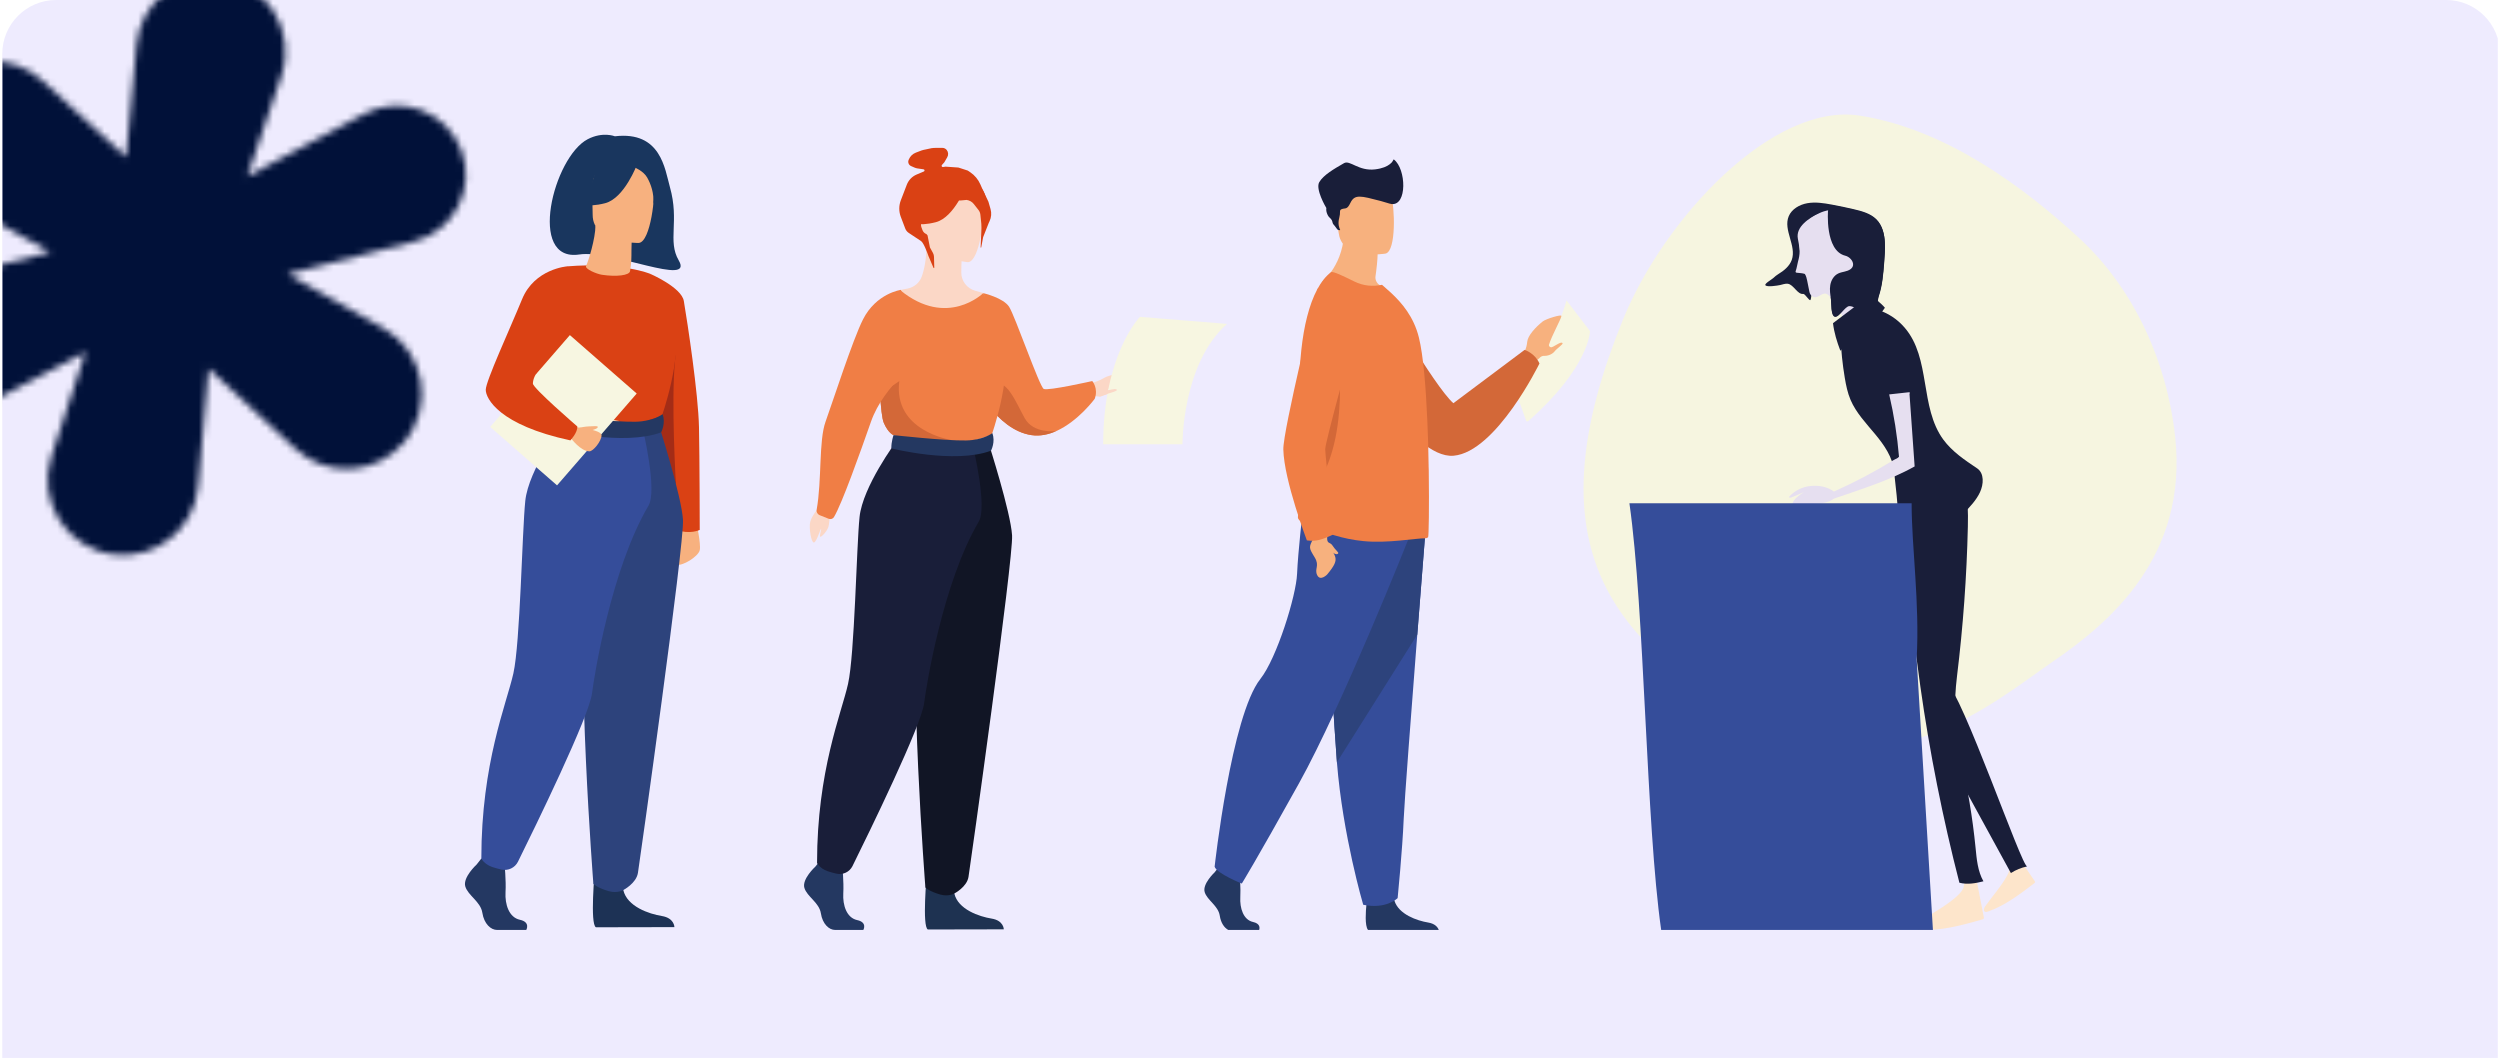 <svg width="371" height="157" viewBox="0 0 371 157" fill="none" xmlns="http://www.w3.org/2000/svg">
<g clip-path="url(#clip0_19187_141578)">
<rect width="370.67" height="157" fill="#EEEBFE"/>
<mask id="mask0_19187_141578" style="mask-type:alpha" maskUnits="userSpaceOnUse" x="-20" y="-4" width="90" height="87">
<path d="M29.397 72.183C28.839 78.495 23.154 83.082 16.867 82.292V82.292C9.898 81.417 5.453 74.408 7.632 67.731L16.169 41.574C16.95 39.179 17.463 36.705 17.696 34.197L20.259 6.639C20.835 0.447 26.396 -4.056 32.573 -3.333V-3.333C39.572 -2.514 44.035 4.549 41.772 11.222L33.547 35.468C32.733 37.868 32.209 40.356 31.985 42.881L29.397 72.183ZM59.901 65.694C55.785 70.491 48.509 70.913 43.866 66.623L22.252 46.654C20.383 44.927 18.314 43.429 16.089 42.194L-6.429 29.688C-12.524 26.304 -13.965 18.172 -9.405 12.899V12.899C-5.357 8.218 1.757 7.803 6.322 11.981L26.72 30.654C28.608 32.382 30.687 33.891 32.916 35.15L56.924 48.719C63.041 52.177 64.476 60.361 59.901 65.694V65.694ZM-4.511 61.31C-9.94 64.168 -16.647 61.652 -18.857 55.929V55.929C-21.073 50.188 -17.77 43.802 -11.804 42.293L18.593 34.603C21.53 33.861 24.366 32.763 27.037 31.335L54.058 16.892C59.485 13.992 66.226 16.497 68.442 22.237V22.237C70.65 27.956 67.374 34.32 61.437 35.846L31.372 43.574C28.52 44.307 25.764 45.37 23.159 46.741L-4.511 61.31Z" fill="#FE9C3E"/>
</mask>
<g mask="url(#mask0_19187_141578)">
<rect x="-52.742" y="-6.207" width="210.683" height="89.725" fill="#011139"/>
</g>
<g clip-path="url(#clip1_19187_141578)">
<path d="M275.986 17.159C288.891 19.172 300.515 27.944 308.525 35.312C316.534 42.672 321.551 53.449 322.793 64.805C324.733 82.623 313.011 92.451 304.614 98.201C295.62 104.369 280.199 117.896 259.815 106.708C236.885 94.123 228.14 78.658 240.856 47.411C246.956 32.41 263.073 15.146 275.986 17.159Z" fill="#F6F5E0"/>
</g>
<g clip-path="url(#clip2_19187_141578)">
<path d="M232.464 44.576L235.952 49.128C235.952 49.128 235.931 54.406 226.813 62.483C226.717 62.568 226.57 62.558 226.485 62.461L224.75 57.553C224.75 57.553 230.598 51.704 232.464 44.574V44.576Z" fill="#F7F6E1"/>
<path d="M160.877 58.091C160.877 58.091 162.705 59.144 163.563 58.769C164.421 58.393 166.196 58.07 165.917 57.824C165.639 57.578 164.656 58.014 164.471 57.877C164.286 57.739 165.676 56.727 166.096 56.487C166.518 56.245 167.563 55.781 167.424 55.581C167.286 55.382 165.016 55.376 163.79 56.119C162.564 56.862 160.727 57.139 160.727 57.139L160.877 58.091Z" fill="#FBD7C6"/>
<path d="M145.086 57.718C145.086 57.718 145.718 58.975 146.867 60.423C148.252 62.163 150.386 64.174 153.066 64.571C154.346 64.76 155.597 64.484 156.748 63.971C156.752 63.971 156.752 63.971 156.752 63.971C160.007 62.521 162.455 59.185 162.455 59.185C163.03 57.613 162.091 56.548 162.091 56.548C162.091 56.548 155.518 58.033 154.892 57.718C154.265 57.404 150.614 46.844 149.746 45.517C148.876 44.189 145.913 43.5 145.913 43.5L145.086 57.718Z" fill="#F07E45"/>
<path d="M146.863 60.424C148.247 62.164 150.382 64.175 153.061 64.571C154.342 64.761 155.593 64.484 156.744 63.971C156.617 63.989 153.366 64.391 152.07 62.065C150.748 59.69 149.319 55.92 147.356 57.178C146.51 57.72 146.547 59.069 146.863 60.424Z" fill="#D36838"/>
<path d="M120.985 128.621C120.985 128.621 118.98 130.458 119.371 131.764C119.762 133.069 121.573 133.939 121.818 135.536C122.062 137.131 123.04 138.002 123.921 138.002H128.118C128.118 138.002 128.766 136.879 127.201 136.541C125.635 136.202 125.045 134.327 125.143 132.587C125.242 130.847 124.997 128.526 124.997 128.526L121.671 127.752L120.987 128.623L120.985 128.621Z" fill="#243861"/>
<path d="M137.536 129.719C137.536 129.719 136.815 137.503 137.694 137.936L148.962 137.913C148.962 137.913 148.962 136.607 147.151 136.318C145.341 136.028 142.161 134.964 141.624 132.595C141.086 130.226 137.534 129.719 137.534 129.719H137.536Z" fill="#1E3251"/>
<path d="M129.508 73.082C131.827 67.994 133.246 66.535 132.974 64.955C132.772 63.781 133.588 43.043 133.588 43.043C133.863 42.959 134.415 42.884 134.715 42.82C135.666 42.613 136.454 41.961 136.78 41.063C137.176 39.981 137.49 38.384 137.482 36.385L137.779 36.443L142.773 37.41C142.773 37.41 142.659 38.947 142.655 40.397C142.655 40.408 142.655 40.42 142.655 40.434C142.649 41.692 143.492 42.803 144.728 43.151C145.358 43.329 145.908 43.482 145.908 43.482C145.908 43.482 147.741 48.605 148.092 53.865C148.443 59.128 144.756 61.413 148.119 71.929C151.553 82.668 128.224 75.896 129.504 73.084L129.508 73.082Z" fill="#FBD7C6"/>
<path d="M143.655 38.91C143.655 38.91 136.56 38.288 136.554 34.172C136.55 30.055 136.016 28.029 140.329 27.785C144.642 27.541 145.481 29.111 145.824 30.485C146.167 31.859 145.411 38.776 143.655 38.91Z" fill="#FBD7C6"/>
<path d="M143.463 27.405C143.463 27.405 141.652 32.255 138.874 32.973C136.096 33.691 134.891 32.942 134.891 32.942C134.891 32.942 137.021 31.243 137.465 28.276C137.465 28.276 142.098 25.096 143.464 27.405H143.463Z" fill="#DA4114"/>
<path d="M143.016 27.797C143.016 27.797 144.358 28.3 144.911 29.284C145.451 30.245 145.911 31.517 145.805 33.079C145.805 33.079 147.169 29.781 145.636 27.917C144.01 25.939 143.016 27.797 143.016 27.797Z" fill="#DA4114"/>
<path d="M130.406 52.468C130.406 52.468 130.431 55.617 130.599 58.468C130.711 60.359 130.884 62.118 131.154 62.746C131.833 64.317 132.596 64.573 132.596 64.573L138.514 66.028L140.594 66.539L147.155 64.573C147.155 64.573 150.143 56.2 148.942 51.487C147.743 46.775 145.909 43.502 145.909 43.502C145.909 43.502 140.557 48.762 133.586 43.057L130.406 52.468Z" fill="#F07E45"/>
<path d="M130.602 58.469C130.713 60.36 130.887 62.119 131.157 62.746C131.835 64.318 132.599 64.573 132.599 64.573L138.516 66.028L141.086 65.27C141.086 65.27 132.508 63.965 133.459 56.557L130.602 58.469Z" fill="#D36838"/>
<path d="M146.736 65.842C146.736 65.842 149.984 75.993 150.192 79.448C150.401 82.904 143.982 128.543 143.724 130.136C143.481 131.638 141.624 132.594 141.624 132.594C141.624 132.594 140.77 133.099 139.552 132.755C137.861 132.275 137.327 131.702 137.327 131.702C137.327 131.702 134.797 99.152 136.363 87.524C137.928 75.896 137.946 65.842 137.946 65.842H146.736Z" fill="#111525"/>
<path d="M132.976 65.541C132.976 65.541 128.021 72.216 127.558 76.728C127.096 81.239 126.834 97.088 125.85 101.487C124.867 105.887 121.25 114.35 121.25 128.07C121.25 128.07 121.626 128.856 122.787 129.276C123.157 129.41 123.654 129.539 124.138 129.651C125.094 129.872 126.078 129.402 126.513 128.519C128.958 123.578 136.745 107.64 137.145 104.332C137.428 101.991 139.886 86.496 145.25 77.405C146.538 75.222 144.459 66.542 144.459 66.542L132.976 65.543V65.541Z" fill="#191E39"/>
<path d="M147.258 64.275C147.258 64.275 145.953 65.311 143.364 65.363C140.269 65.425 132.602 64.572 132.602 64.572C132.602 64.572 132.26 65.528 132.274 66.536C132.274 66.536 141.64 68.907 147.066 66.882C147.066 66.882 147.765 65.561 147.258 64.275Z" fill="#243861"/>
<path d="M123.115 76.6C123.115 76.6 123.109 77.771 122.882 78.336C122.654 78.901 121.974 79.654 121.746 79.654C121.519 79.654 121.955 78.477 121.841 78.5C121.727 78.523 121.179 80.459 120.782 80.505C120.385 80.552 120.025 78.334 120.233 77.463C120.441 76.592 121.339 75.547 121.339 75.547L123.115 76.598V76.6Z" fill="#FBD7C6"/>
<path d="M133.693 43.016C133.693 43.016 130.035 43.513 128.067 47.407C126.545 50.417 123.588 59.592 122.514 62.573C121.486 65.426 121.982 71.226 121.191 75.645C121.13 75.987 121.319 76.326 121.641 76.454L122.986 76.99C123.277 77.106 123.607 76.994 123.767 76.725C124.962 74.71 127.619 67.243 129.256 62.575C131.169 57.119 136.804 53.128 136.804 53.128L133.693 43.018V43.016Z" fill="#F07E45"/>
<path d="M228.959 47.689C227.883 48.542 226.72 49.794 226.636 50.739C226.539 51.809 226.102 52.386 226.102 52.386L226.786 53.003L227.603 53.741C227.603 53.741 227.696 53.687 227.846 53.59C227.995 53.493 228.199 53.352 228.421 53.178C228.421 53.178 228.687 52.783 229.19 52.808C229.692 52.833 230.372 52.574 230.702 52.146C231.03 51.718 231.976 51.099 231.889 50.934C231.679 50.534 230.457 51.631 230.133 51.534C229.84 51.447 229.857 51.215 229.863 51.172C229.863 51.169 229.863 51.167 229.863 51.165C230.305 49.752 231.662 47.362 231.714 46.893C231.745 46.603 229.416 47.327 228.957 47.691L228.959 47.689Z" fill="#F7B17E"/>
<path d="M204.848 43.359C204.848 43.359 212.795 57.275 215.68 59.836L226.251 51.924C226.251 51.924 227.785 52.396 228.456 53.942C228.456 53.942 222.036 67.072 215.716 67.629C209.394 68.187 200.523 51.893 200.523 51.893L204.848 43.361V43.359Z" fill="#D36838"/>
<path d="M186.861 138H182.268C181.69 137.685 181.175 136.963 181.013 135.889C180.79 134.404 179.132 133.593 178.773 132.38C178.414 131.166 180.252 129.455 180.252 129.455L180.558 129.057L180.878 128.645L183.927 129.365C183.927 129.365 184.002 130.094 184.048 131.021C184.081 131.691 184.098 132.465 184.062 133.142C183.971 134.762 184.513 136.506 185.947 136.822C187.008 137.054 186.959 137.685 186.863 137.998L186.861 138Z" fill="#243861"/>
<path d="M213.513 138H203.011C202.506 137.381 202.693 135.099 202.769 134.352C202.784 134.201 202.796 134.114 202.796 134.114C202.796 134.114 206.382 131.234 206.873 133.438C206.889 133.508 206.906 133.576 206.927 133.641C207.548 135.705 210.332 136.641 211.938 136.903C212.983 137.073 213.369 137.619 213.511 137.998L213.513 138Z" fill="#243861"/>
<path d="M211.509 79.157C211.509 79.157 210.965 85.978 210.325 94.174C209.456 105.311 208.409 118.988 208.306 121.58C208.127 126.079 207.41 133.277 207.41 133.277C207.41 133.277 205.707 134.988 202.301 134.266C202.301 134.266 199.264 123.991 198.398 113.12C198.385 112.942 198.371 112.762 198.358 112.582C197.552 101.515 196.297 78.211 196.297 78.211L211.511 79.155L211.509 79.157Z" fill="#354D9A"/>
<path d="M211.511 79.157C211.511 79.157 210.967 85.978 210.327 94.174L198.398 113.12C198.385 112.942 198.371 112.762 198.358 112.582C197.552 101.515 196.297 78.211 196.297 78.211L211.511 79.155V79.157Z" fill="#2D437C"/>
<path d="M209.022 79.969C209.022 79.969 199.206 104.667 192.753 116.275C186.3 127.882 184.283 131.122 184.283 131.122C184.283 131.122 180.585 129.637 180.25 128.625C180.25 128.625 182.718 106.217 187.04 100.755C189.483 97.668 192.352 88.406 192.485 85.168C192.62 81.928 193.359 75.518 193.359 75.518L209.022 79.971V79.969Z" fill="#354D9A"/>
<path d="M206.58 43.963C202.746 45.178 196.109 41.9 196.109 41.9C196.109 41.9 199.645 39.236 199.46 33.695L202.426 36.095L204.44 37.725C204.44 37.725 204.433 38.685 204.211 40.369C204.186 40.562 204.157 40.767 204.126 40.98C204.051 41.489 204.278 41.992 204.703 42.281C205.906 43.097 206.58 43.963 206.58 43.963Z" fill="#F7B17E"/>
<path d="M205.616 37.633C205.616 37.633 199.28 38.69 198.686 34.718C198.092 30.749 196.874 28.209 200.894 27.368C204.914 26.526 205.928 27.921 206.448 29.198C206.967 30.476 207.251 37.256 205.618 37.633H205.616Z" fill="#F7B17E"/>
<path d="M211.93 79.728C211.815 79.824 211.682 79.882 211.527 79.882C210.087 79.863 205.888 80.666 202.333 80.299C199.337 80.01 196.686 79.12 193.838 77.839C193.46 77.668 192.589 77.202 192.61 76.778C192.623 76.314 192.668 75.64 192.725 74.79C192.928 71.841 193.279 66.764 192.936 60.91C192.874 59.82 192.841 58.738 192.837 57.674C192.808 49.738 194.376 42.759 197.524 40.396C197.794 40.203 199.445 41.014 200.962 41.764C202.364 42.459 203.765 42.535 205.092 42.266L206.416 43.441C208.03 44.944 209.796 46.988 210.565 50.093C211.219 52.734 211.603 57.495 211.815 62.431C211.911 64.668 211.988 66.923 212.007 69.064V69.141C212.027 69.354 212.027 69.584 212.027 69.797C212.104 75.292 212.027 79.648 211.93 79.726V79.728Z" fill="#F07E45"/>
<path d="M192.727 74.789C192.929 71.839 193.28 66.763 192.937 60.908C192.875 59.819 192.842 58.737 192.838 57.672C194.149 54.477 195.223 52.16 195.223 52.16H198.53C198.53 52.16 200.955 68.785 192.727 74.789Z" fill="#D36838"/>
<path d="M197.112 78.655C197.112 78.655 196.852 79.867 196.99 80.239C197.927 82.758 199.192 82.582 196.942 85.263C196.942 85.263 195.932 86.298 195.473 85.354C195.014 84.407 195.878 83.989 195.105 82.725C194.212 81.268 194.224 81.245 194.864 79.973L195.022 78.557L197.112 78.655Z" fill="#F7B17E"/>
<path d="M195.713 80.137C196.891 79.848 198.025 79.219 198.025 79.219C198.025 79.219 196.664 67.777 196.66 66.676C196.656 65.575 200.836 50.589 200.836 50.589L195.559 42.799C195.559 42.799 190.38 63.912 190.446 66.701C190.554 71.309 193.936 80.189 193.936 80.189C193.936 80.189 194.788 80.363 195.713 80.135V80.137Z" fill="#F07E45"/>
<path d="M196.539 80.219C196.539 80.219 197.497 80.596 197.669 80.859C198.216 81.703 198.697 81.955 198.59 82.123C198.371 82.474 197.648 81.995 197.173 81.484C196.699 80.975 196.539 80.217 196.539 80.217V80.219Z" fill="#F7B17E"/>
<path d="M273.84 37.861C274.077 37.363 275.034 38.604 274.98 39.229C274.958 39.471 274.816 39.688 274.617 39.838C274.074 40.251 273.356 40.212 272.768 40.496C272.105 40.818 271.714 41.514 271.594 42.213C271.475 42.912 271.588 43.628 271.702 44.329C271.8 44.936 271.66 46.814 272.294 46.934C272.897 47.048 273.798 45.354 274.413 45.337C275.055 45.318 275.554 45.873 276.175 46.03C276.788 46.185 277.766 46.469 278.207 46.038C278.651 45.606 278.593 44.481 278.786 43.907C279.324 42.306 279.458 40.611 279.592 38.935C279.669 37.953 279.746 36.97 279.701 35.989C279.644 34.739 279.347 33.421 278.433 32.521C277.554 31.654 276.254 31.315 275.03 31.029C273.962 30.779 272.888 30.554 271.808 30.355C270.624 30.136 269.404 29.947 268.216 30.154C267.044 30.359 265.895 31.026 265.45 32.081C264.586 34.129 266.645 36.482 265.897 38.573C265.567 39.492 264.744 40.171 263.884 40.688C263.63 40.841 263.402 41.031 263.188 41.234C262.916 41.491 261.833 42.082 261.983 42.324C262.182 42.643 263.78 42.382 264.162 42.302C264.543 42.223 264.921 42.06 265.309 42.111C266.178 42.223 266.732 43.729 267.603 43.624C267.892 43.589 268.513 44.745 268.673 44.509C268.793 44.331 268.866 43.227 268.885 43.018C268.901 42.86 268.887 42.585 268.806 42.312C268.635 41.747 268.291 41.087 268.17 40.779C267.532 39.148 266.921 37.444 267.065 35.71C267.21 33.976 268.311 32.194 270.073 31.739C270.669 31.586 271.351 31.605 271.847 31.956C272.354 32.316 272.562 32.935 272.741 33.514C272.946 34.177 273.152 34.849 273.208 35.54C273.273 36.335 273.025 37.239 273.43 37.938C273.599 38.23 273.37 38.65 273.574 38.921" fill="#191E39"/>
<path d="M300.751 128.991C300.408 128.488 300.064 127.982 299.723 127.479C299.476 127.117 299.189 126.728 298.749 126.641C297.404 126.376 298.372 128.215 298.3 128.737C298.237 129.192 298.034 129.624 297.807 130.032C296.926 131.617 295.672 132.982 294.624 134.47C294.438 134.733 294.29 135.155 294.568 135.3C294.705 135.37 294.874 135.322 295.023 135.269C297.544 134.379 299.723 132.724 301.852 131.097C301.929 131.038 302.014 130.961 302.004 130.87C302 130.828 301.975 130.793 301.952 130.758C301.553 130.169 301.152 129.583 300.753 128.995L300.751 128.991Z" fill="#FDE5CB"/>
<path d="M293.87 133.412C293.719 132.644 293.569 131.874 293.421 131.105C293.313 130.554 293.172 129.946 292.734 129.623C291.388 128.632 291.629 131.297 291.323 131.88C291.055 132.387 290.642 132.795 290.216 133.165C288.56 134.601 286.597 135.584 284.802 136.823C284.484 137.041 284.137 137.467 284.376 137.777C284.494 137.928 284.7 137.957 284.885 137.968C288.016 138.181 291.111 137.314 294.14 136.457C294.248 136.426 294.375 136.378 294.404 136.263C294.417 136.211 294.408 136.157 294.396 136.105C294.221 135.209 294.047 134.311 293.872 133.414L293.87 133.412Z" fill="#FDE5CB"/>
<path d="M288.74 101.086C287.692 104.144 287.69 108.355 288.74 111.421C289.155 112.629 289.774 113.763 290.391 114.891C293.067 119.78 295.743 124.671 298.417 129.56C299.146 129.087 299.971 128.751 300.835 128.578C300.041 128.737 291.214 102.965 288.742 101.088L288.74 101.086Z" fill="#191E39"/>
<path d="M290.952 112.523C290.002 108.507 289.923 104.397 290.424 100.309C291.324 92.958 291.86 85.567 292.03 78.168C292.08 76.012 292.084 73.784 291.203 71.799C290.322 69.813 288.319 68.119 286.057 68.206C283.795 68.295 282.417 70.167 282.479 72.321C283.038 92.087 285.824 111.796 290.775 130.997C291.957 131.299 293.158 131.086 294.342 130.786C293.482 129.265 293.339 127.484 293.169 125.763C292.728 121.31 291.987 116.884 290.954 112.521L290.952 112.523Z" fill="#191E39"/>
<path d="M275.53 41.037C275.646 40.534 275.939 40.087 276.19 39.63C276.862 38.409 277.264 37.029 277.159 35.655C277.053 34.281 276.406 32.918 275.272 32.061C273.826 30.969 271.707 30.839 270.047 31.606C268.389 32.372 266.484 33.673 266.8 35.403C267.016 36.58 267.201 37.282 266.92 38.447C266.819 38.726 266.611 39.942 266.48 40.228C266.426 40.346 266.49 40.456 266.623 40.472C267.082 40.526 267.479 40.526 267.839 40.654C268.032 40.948 268.115 41.304 268.185 41.651C268.296 42.208 268.408 42.763 268.52 43.321C268.574 43.59 268.728 43.836 268.967 43.985C269.723 44.453 270.249 43.458 270.932 43.58C271.204 43.629 271.402 43.843 271.574 44.05C272.679 45.382 273.535 46.899 274.088 48.512C275.453 47.532 276.801 46.346 277.516 44.869C276.404 43.822 275.195 42.494 275.526 41.039L275.53 41.037Z" fill="#E6DFF0"/>
<path d="M293.388 69.493C291.559 68.268 289.692 67.006 288.407 65.263C284.838 60.426 286.586 53.168 282.636 48.606C281.533 47.333 280.149 46.421 278.495 45.93C276.462 47.016 274.494 48.181 273.133 49.982C273.216 52.022 273.428 54.056 273.765 56.071C273.952 57.186 274.18 58.305 274.627 59.352C275.443 61.26 276.933 62.82 278.275 64.434C279.617 66.05 280.874 67.86 281.074 69.911C281.313 72.367 281.664 74.62 281.687 77.088C284.034 77.15 286.384 77.055 288.715 76.805C288.331 74.825 287.872 72.861 287.338 70.914C288.829 72.567 290.196 74.322 291.426 76.159C292.344 75.209 293.277 74.235 293.826 73.055C294.376 71.874 294.497 70.233 293.388 69.489V69.493Z" fill="#191E39"/>
<path d="M277.443 43.504C277.136 44.077 276.593 44.493 276.066 44.894C274.717 45.915 273.365 46.937 272.016 47.959C272.185 49.366 272.604 50.719 273.109 52.049C273.593 51.54 274.079 51.031 274.563 50.522C275 50.063 275.44 49.6 275.955 49.221C276.442 48.863 276.988 48.582 277.476 48.222C278.399 47.539 279.068 46.597 279.72 45.67C279.012 44.834 278.151 44.338 277.443 43.504Z" fill="#191E39"/>
<path d="M283.405 58.249C283.351 58.202 283.27 58.208 283.197 58.218C282.212 58.334 281.34 58.415 280.355 58.531C281.064 61.576 281.552 64.668 281.812 67.779C281.593 68.052 281.311 68.092 281.009 68.278C278.172 70.022 275.211 71.584 272.155 72.948C271.181 72.216 269.897 71.998 268.663 72.124C267.431 72.249 266.259 72.849 265.469 73.759C265.53 73.902 265.752 73.865 265.901 73.802C266.496 73.548 267.09 73.296 267.686 73.043C267.094 73.426 266.481 73.829 266.126 74.423C265.972 74.68 265.93 75.096 266.225 75.195C266.365 75.242 266.516 75.185 266.656 75.137C267.551 74.829 268.527 74.835 269.475 74.773C270.426 74.711 271.419 74.556 272.167 73.995C275.689 72.762 280.33 71.359 284.132 69.219L283.365 58.401C283.436 58.409 283.461 58.297 283.407 58.251L283.405 58.249Z" fill="#E6DFF0"/>
<path d="M241.805 74.682C244.07 90.558 244.253 122.124 246.519 138.001H286.845L284.433 97.814C284.896 89.321 283.685 81.308 283.685 74.682" fill="#354D9A"/>
<path d="M271.282 31.216C271.282 31.216 270.769 37.214 273.86 37.953C274.417 38.086 275.053 38.696 274.999 39.321C274.978 39.563 274.835 39.78 274.637 39.931C274.093 40.343 273.376 40.304 272.788 40.589C272.124 40.91 271.733 41.607 271.613 42.306C271.494 43.006 271.608 43.72 271.721 44.421C271.82 45.029 271.679 46.906 272.313 47.026C272.917 47.14 273.817 45.447 274.432 45.429C275.074 45.41 275.574 45.965 276.194 46.122C276.808 46.277 277.785 46.562 278.227 46.13C278.67 45.698 278.612 44.574 278.805 43.999C279.343 42.398 279.478 40.703 279.611 39.027C279.688 38.046 279.765 37.062 279.721 36.081C279.663 34.831 279.366 33.513 278.452 32.613C277.573 31.746 276.273 31.407 275.049 31.121C273.981 30.871 272.907 30.647 271.827 30.447" fill="#191E39"/>
<path d="M103.294 77.318C103.294 77.318 104.06 80.725 103.842 81.657C103.622 82.592 101.243 84.075 100.354 83.8C99.465 83.525 100.231 78.857 101.763 78.087L103.296 77.318H103.294Z" fill="#F7B17F"/>
<path d="M85.98 37.765C90.769 37.028 103.049 42.631 100.721 38.64C99.029 35.735 100.854 32.857 99.416 27.765C98.666 25.11 98.096 19.418 91.247 20.225C91.247 20.225 89.454 19.493 87.216 20.658C82.126 23.31 78.197 38.962 85.982 37.764L85.98 37.765Z" fill="#19365E"/>
<path d="M96.494 40.639C96.494 40.639 101.139 42.642 101.482 44.674C102.033 47.937 103.62 58.379 103.73 63.393C103.826 67.849 103.84 78.638 103.84 78.638C103.84 78.638 102.417 79.353 100.352 78.638L96.031 56.556L96.494 40.641V40.639Z" fill="#DA4114"/>
<path d="M100.307 71.835C100.307 71.835 99.563 59.532 100.182 53.482C100.677 48.642 94.641 62.783 95.051 65.354C95.464 67.924 100.305 71.835 100.305 71.835H100.307Z" fill="#A42C16"/>
<path d="M70.72 128.306C70.72 128.306 68.648 130.205 69.052 131.556C69.457 132.905 71.328 133.805 71.58 135.454C71.833 137.103 72.845 138.003 73.755 138.003H78.095C78.095 138.003 78.766 136.841 77.146 136.493C75.529 136.143 74.917 134.205 75.02 132.405C75.12 130.606 74.867 128.208 74.867 128.208L71.43 127.408L70.722 128.308L70.72 128.306Z" fill="#243862"/>
<path d="M88.272 129.111C88.272 129.111 87.526 137.157 88.436 137.608L100.083 137.585C100.083 137.585 100.083 136.236 98.213 135.936C96.343 135.636 93.056 134.536 92.499 132.088C91.943 129.64 88.27 129.113 88.27 129.113L88.272 129.111Z" fill="#1D3255"/>
<path d="M79.304 49.258C79.304 49.258 79.13 51.714 79.304 54.661C79.419 56.616 81.388 59.233 81.667 59.879C82.369 61.503 83.16 61.768 83.16 61.768L89.275 63.272L91.425 63.8L98.206 61.768C98.206 61.768 101.295 53.113 100.055 48.241C98.815 43.37 96.492 40.637 96.492 40.637C96.492 40.637 92.323 38.878 84.181 39.526L79.304 49.258Z" fill="#DA4114"/>
<path d="M81.102 55.459C81.217 57.413 81.397 59.233 81.676 59.879C82.378 61.503 83.168 61.768 83.168 61.768L89.284 63.272L91.941 62.488C91.941 62.488 83.074 61.139 84.057 53.48L81.103 55.456L81.102 55.459Z" fill="#F3CDAB"/>
<path d="M97.781 63.082C97.781 63.082 101.14 73.576 101.356 77.147C101.572 80.719 94.935 127.897 94.669 129.544C94.417 131.096 92.498 132.085 92.498 132.085C92.498 132.085 91.615 132.608 90.356 132.252C88.608 131.756 88.056 131.164 88.056 131.164C88.056 131.164 85.442 97.517 87.059 85.498C88.677 73.479 88.696 63.084 88.696 63.084H97.783L97.781 63.082Z" fill="#2D437C"/>
<path d="M83.553 62.77C83.553 62.77 78.43 69.669 77.952 74.334C77.474 78.998 77.202 95.381 76.186 99.927C75.168 104.474 71.43 113.224 71.43 127.406C71.43 127.406 71.817 128.219 73.018 128.653C73.402 128.792 73.917 128.926 74.414 129.04C75.403 129.268 76.419 128.782 76.871 127.869C79.398 122.761 87.448 106.287 87.86 102.867C88.153 100.448 90.694 84.431 96.239 75.032C97.57 72.776 95.422 63.803 95.422 63.803L83.551 62.772L83.553 62.77Z" fill="#354D9A"/>
<path d="M98.318 61.463C98.318 61.463 96.971 62.533 94.293 62.587C91.094 62.651 83.166 61.769 83.166 61.769C83.166 61.769 82.813 62.756 82.829 63.799C82.829 63.799 92.509 66.251 98.12 64.157C98.12 64.157 98.843 62.791 98.318 61.463Z" fill="#243862"/>
<path d="M72.745 63.358L82.664 72.029L94.487 58.4L84.568 49.729L72.745 63.358Z" fill="#F7F6E1"/>
<path d="M85.399 63.393C85.399 63.393 89.28 63.735 89.271 64.602C89.259 65.467 88.039 66.979 87.464 66.979C86.151 66.979 84.711 65.005 84.711 65.005L85.401 63.395L85.399 63.393Z" fill="#F7B17F"/>
<path d="M84.186 39.525C84.186 39.525 79.333 39.866 77.475 44.407C75.614 48.945 72.086 56.565 72.086 57.848C72.086 59.131 74.056 63.081 84.643 65.353C84.643 65.353 85.738 64.198 85.671 63.282C85.671 63.282 79.061 57.585 79.081 56.919C79.114 55.659 80.164 53.996 85.966 48.171C87.543 46.588 84.186 39.527 84.186 39.527V39.525Z" fill="#DA4114"/>
<path d="M85.984 63.475C85.984 63.475 86.865 63.278 87.44 63.274C88.015 63.27 88.705 63.158 88.709 63.353C88.716 63.713 87.56 63.837 87.56 64.002C87.56 64.166 85.984 63.475 85.984 63.475Z" fill="#F7B17F"/>
<path d="M86.973 39.457C87.333 38.776 88.369 35.314 88.361 33.516L88.667 33.568L93.831 34.437C93.831 34.437 93.713 35.819 93.709 37.119C93.709 37.131 93.709 37.141 93.709 37.152C93.703 38.282 93.725 38.84 93.499 40.239C93.397 40.872 91.486 41.102 89.325 40.777C88.554 40.661 86.736 39.906 86.975 39.457H86.973Z" fill="#F7B17F"/>
<path d="M94.793 36.055C94.793 36.055 87.958 36.168 87.952 31.894C87.947 27.621 87.062 24.756 91.427 24.503C95.79 24.249 96.64 25.879 96.987 27.305C97.334 28.732 96.571 35.914 94.793 36.053V36.055Z" fill="#F7B17F"/>
<path d="M94.541 24.4C94.541 24.4 92.669 29.414 89.798 30.156C86.925 30.897 85.68 30.125 85.68 30.125C85.68 30.125 87.883 28.367 88.34 25.302C88.34 25.302 93.129 22.013 94.541 24.4Z" fill="#19365E"/>
<path d="M94.08 24.808C94.08 24.808 95.468 25.329 96.039 26.345C96.598 27.338 97.072 28.654 96.962 30.268C96.962 30.268 98.372 26.86 96.787 24.932C95.108 22.888 94.078 24.808 94.078 24.808H94.08Z" fill="#19365E"/>
<path d="M138 36.716L138.453 37.543C138.547 37.717 138.599 37.91 138.605 38.11L138.646 39.724C138.646 39.79 138.559 39.809 138.532 39.749L137.788 38.009C137.628 37.554 137.082 36.041 136.683 35.776L134.855 34.562C134.618 34.404 134.435 34.175 134.335 33.908L133.677 32.178C133.376 31.386 133.378 30.511 133.683 29.722L134.572 27.407C134.834 26.726 135.36 26.182 136.029 25.899L137.099 25.448C137.256 25.383 137.227 25.152 137.059 25.127L136.139 24.992C135.997 24.97 135.856 24.93 135.723 24.872L135.204 24.645C134.853 24.492 134.691 24.084 134.842 23.73L134.878 23.643C135.073 23.186 135.445 22.828 135.908 22.652L136.758 22.328C136.845 22.296 136.932 22.27 137.022 22.251L138.241 21.99C138.362 21.963 138.488 21.949 138.613 21.949L139.841 21.943C140.094 21.943 140.335 22.058 140.493 22.255C140.74 22.563 140.772 22.988 140.576 23.327C140.379 23.666 140.152 24.061 140.136 24.088C140.136 24.088 140.136 24.09 140.134 24.092L139.781 24.481C139.664 24.61 139.776 24.816 139.947 24.788L140.313 24.73C140.313 24.73 140.317 24.73 140.319 24.73L142.216 24.862C142.216 24.862 142.22 24.862 142.222 24.862L143.612 25.311C143.612 25.311 143.616 25.313 143.62 25.315L143.981 25.557C144.65 26.008 145.174 26.641 145.496 27.382L145.741 27.947L146.687 29.946C146.687 29.946 146.687 29.948 146.687 29.95L146.996 31.024C147.168 31.622 147.115 32.261 146.851 32.824L146.728 33.087L145.895 35.199C145.895 35.199 145.895 35.203 145.895 35.205L145.614 36.712C145.604 36.767 145.523 36.759 145.525 36.703L145.648 33.829C145.656 33.626 145.65 33.422 145.629 33.219L145.488 31.857C145.461 31.603 145.365 31.361 145.207 31.162L144.52 30.285C144.256 29.946 143.869 29.726 143.445 29.669C143.443 29.669 143.439 29.669 143.437 29.669L142.627 29.745C142.34 29.772 142.049 29.722 141.788 29.596C141.387 29.406 140.861 29.147 140.763 29.222L138.997 30.076C138.997 30.076 138.993 30.078 138.991 30.08C138.754 30.266 138.598 30.538 138.557 30.838L138.276 32.886C138.252 33.056 138.046 33.12 137.927 32.998C137.551 32.611 137.067 32.286 136.803 32.658L136.708 33.062C136.656 33.285 136.668 33.515 136.741 33.732C136.789 33.879 136.851 34.047 136.914 34.196C137.02 34.446 137.227 34.642 137.479 34.738C137.483 34.738 137.487 34.742 137.489 34.746L137.647 34.932" fill="#DA4114"/>
<path d="M182.093 48.067L169.163 47.02C169.163 47.02 163.711 52.59 163.711 65.932C172.701 65.932 175.481 65.932 175.481 65.932C175.481 65.932 175.397 53.974 182.093 48.067Z" fill="#F7F6E1"/>
<path d="M163.371 58.784C164.229 58.399 166.004 58.066 165.725 57.815C165.447 57.563 164.464 58.01 164.279 57.869C164.094 57.728 162.513 59.169 163.371 58.784Z" fill="#FBD7C6"/>
<path d="M206.477 30.271C206.167 30.235 205.673 30.032 204.91 29.832C201.904 29.048 201.029 28.787 200.396 30.115C199.878 31.204 199.631 30.808 199.068 31.053C198.937 31.111 198.852 31.239 198.858 31.382C198.867 31.655 198.84 31.977 198.742 32.337C198.491 33.25 198.763 33.887 198.873 34.094C198.89 34.125 198.865 34.16 198.829 34.158L198.671 34.142C198.574 34.135 198.488 34.084 198.43 34.007C198.335 33.881 198.187 33.678 198.063 33.509L197.944 33.376C197.846 33.281 197.778 33.161 197.751 33.029C197.709 32.828 197.66 32.586 197.319 32.298C197.277 32.261 197.234 32.217 197.194 32.166C197.194 32.166 197.194 32.166 197.194 32.164C197.18 32.147 197.169 32.131 197.157 32.116C197.134 32.083 197.111 32.048 197.088 32.011C197.08 32 197.072 31.986 197.065 31.973C197.036 31.922 197.009 31.868 196.984 31.81C196.974 31.791 196.966 31.771 196.959 31.752C196.957 31.744 196.953 31.738 196.951 31.733C196.943 31.713 196.934 31.692 196.928 31.671C196.918 31.648 196.91 31.624 196.903 31.599C196.899 31.595 196.899 31.59 196.897 31.584C196.882 31.535 196.868 31.485 196.856 31.435C196.851 31.406 196.843 31.375 196.839 31.346C196.833 31.317 196.829 31.288 196.826 31.259V31.255C196.822 31.226 196.818 31.197 196.818 31.168C196.816 31.137 196.814 31.108 196.814 31.081C196.814 31.028 196.818 30.976 196.824 30.928C196.824 30.918 196.828 30.908 196.828 30.899C196.828 30.895 196.828 30.881 196.826 30.862C196.718 30.692 195.183 28.059 195.777 27.035C196.388 25.983 197.965 25.065 199.455 24.212C200.331 23.709 201.617 25.429 204.061 25.135C205.184 25.003 205.851 24.678 206.246 24.367C206.518 24.156 206.577 24.061 206.66 23.931C206.672 23.912 206.751 23.77 206.759 23.755C206.768 23.734 206.776 23.716 206.782 23.703C206.786 23.695 206.786 23.693 206.788 23.687C206.791 23.662 206.861 23.672 206.861 23.672C208.689 25.087 208.853 30.564 206.483 30.279L206.477 30.271Z" fill="#191E39"/>
</g>
</g>
<defs>
<clipPath id="clip0_19187_141578">
<path d="M0.336 8C0.336 3.582 3.918 0 8.336 0H363.003C367.421 0 371.003 3.582 371.003 8V157H0.336V8Z" fill="white"/>
</clipPath>
<clipPath id="clip1_19187_141578">
<rect width="88" height="94" fill="white" transform="translate(235 17)"/>
</clipPath>
<clipPath id="clip2_19187_141578">
<rect width="233" height="118" fill="white" transform="translate(69 20)"/>
</clipPath>
</defs>
</svg>
